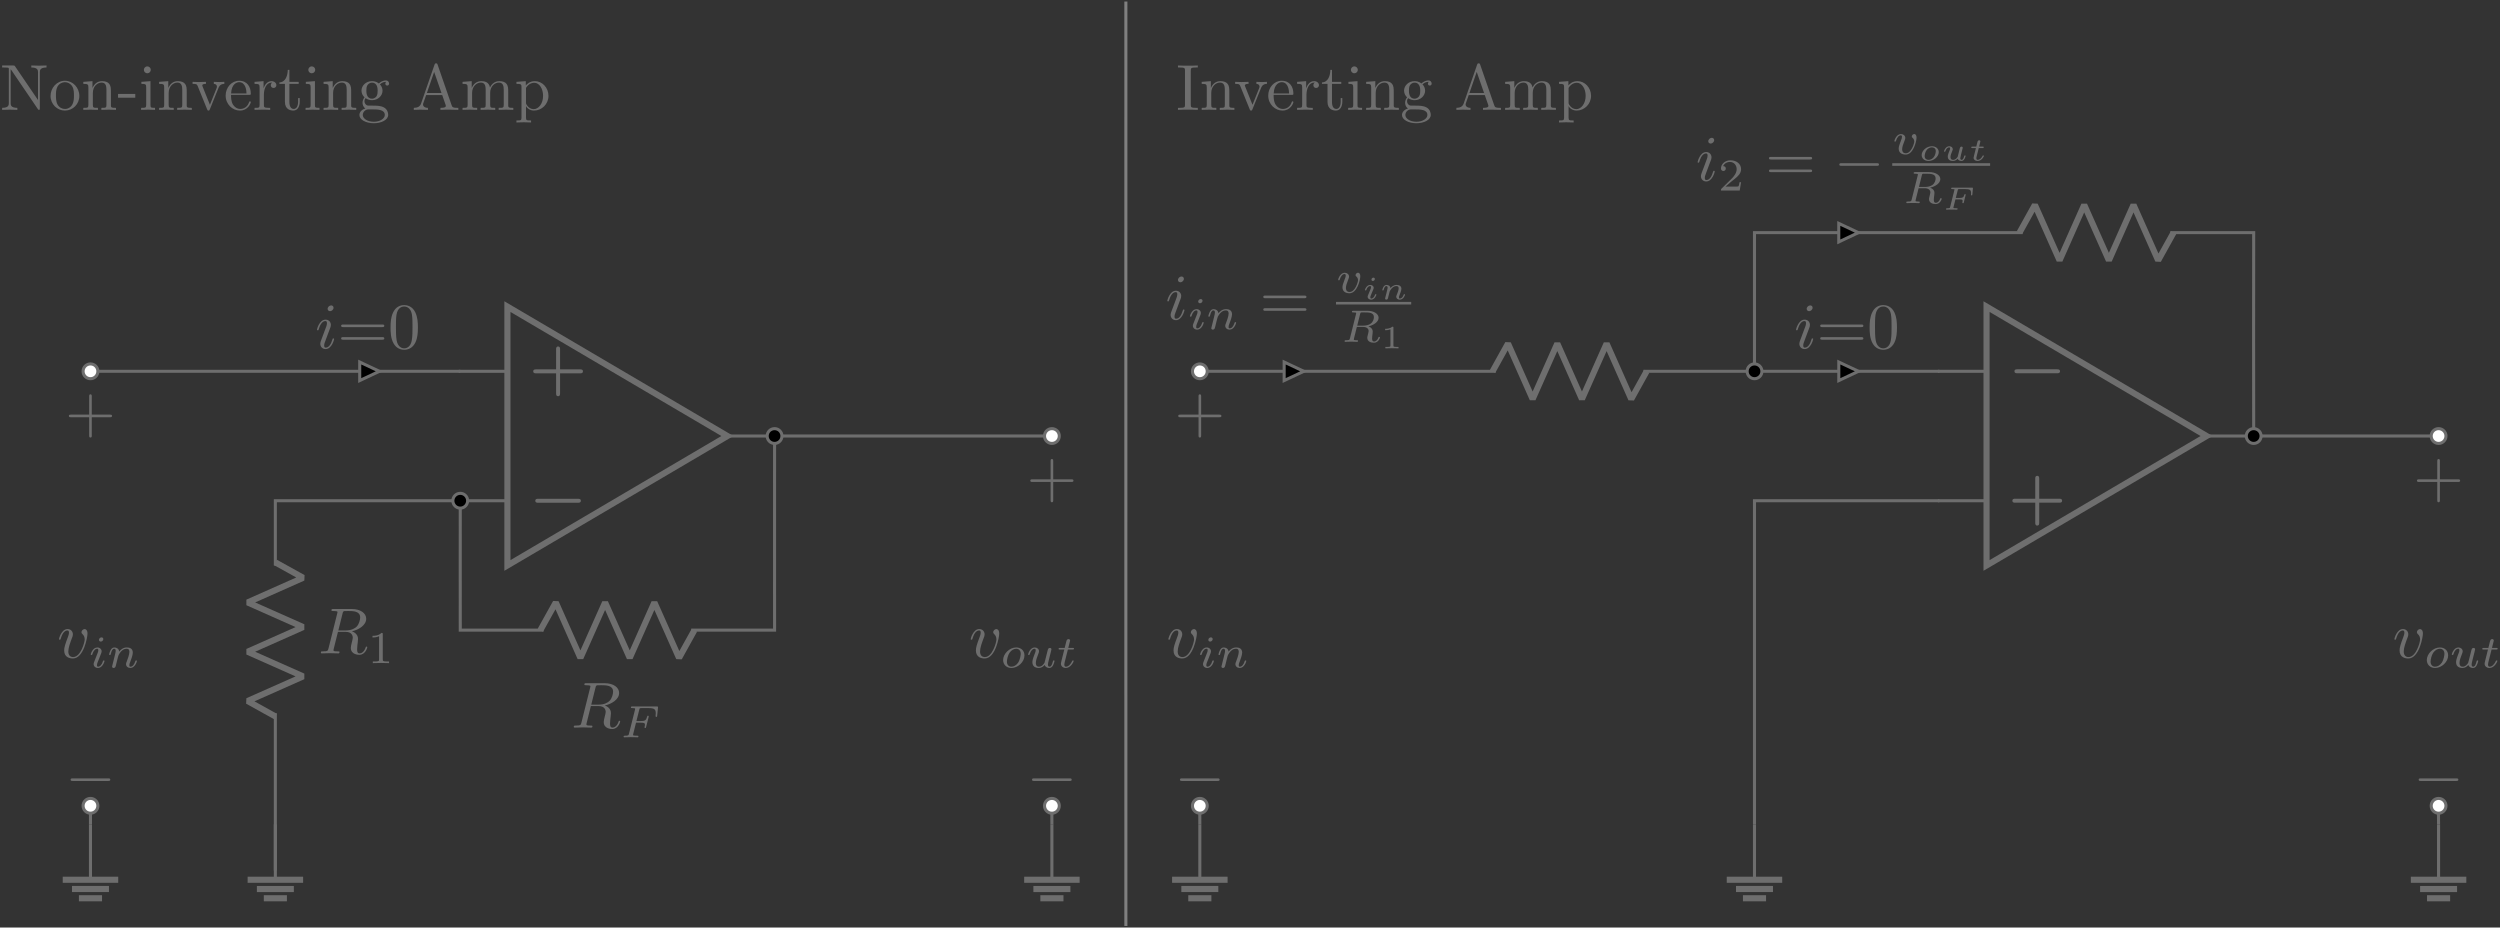 <?xml version='1.0' encoding='UTF-8'?>
<!-- This file was generated by dvisvgm 3.2.2 -->
<svg version='1.1' xmlns='http://www.w3.org/2000/svg' xmlns:xlink='http://www.w3.org/1999/xlink' width='325.794pt' height='120.871pt' viewBox='-54.234 -72 325.794 120.871'>
<rect x="-54.234" y="-72" width="325.794" height="120.871" fill="#333333" stroke="none"/>
<defs>
<path id='g7-49' d='M2.336-4.435C2.336-4.624 2.322-4.631 2.127-4.631C1.681-4.191 1.046-4.184 .76-4.184V-3.933C.928-3.933 1.388-3.933 1.771-4.129V-.572C1.771-.342 1.771-.251 1.074-.251H.809V0C.934-.007 1.792-.028 2.05-.028C2.267-.028 3.145-.007 3.299 0V-.251H3.034C2.336-.251 2.336-.342 2.336-.572V-4.435Z'/>
<path id='g7-50' d='M3.522-1.269H3.285C3.264-1.116 3.194-.704 3.103-.635C3.048-.593 2.511-.593 2.413-.593H1.13C1.862-1.241 2.106-1.437 2.525-1.764C3.041-2.176 3.522-2.608 3.522-3.271C3.522-4.115 2.783-4.631 1.89-4.631C1.025-4.631 .439-4.024 .439-3.382C.439-3.027 .739-2.992 .809-2.992C.976-2.992 1.179-3.11 1.179-3.361C1.179-3.487 1.13-3.731 .767-3.731C.983-4.226 1.458-4.38 1.785-4.38C2.483-4.38 2.845-3.836 2.845-3.271C2.845-2.664 2.413-2.183 2.19-1.932L.509-.272C.439-.209 .439-.195 .439 0H3.313L3.522-1.269Z'/>
<path id='g1-43' d='M4.752-2.192H7.831C7.96-2.192 8.259-2.192 8.259-2.491C8.259-2.8 7.97-2.8 7.831-2.8H4.752V-5.888C4.752-6.007 4.752-6.306 4.453-6.306C4.144-6.306 4.144-6.017 4.144-5.888V-2.8H1.066C.927-2.8 .638-2.8 .638-2.491C.638-2.192 .936-2.192 1.066-2.192H4.144V.897C4.144 1.016 4.144 1.315 4.443 1.315C4.752 1.315 4.752 1.026 4.752 .897V-2.192Z'/>
<path id='g8-49' d='M1.983-3.168C1.983-3.318 1.968-3.318 1.803-3.318C1.45-2.999 .897-2.999 .797-2.999H.712V-2.78H.797C.912-2.78 1.235-2.795 1.524-2.919V-.428C1.524-.274 1.524-.219 .996-.219H.747V0C1.021-.02 1.465-.02 1.753-.02S2.486-.02 2.76 0V-.219H2.511C1.983-.219 1.983-.274 1.983-.428V-3.168Z'/>
<path id='g0-0' d='M7.492-2.192C7.641-2.192 7.94-2.192 7.94-2.491C7.94-2.8 7.651-2.8 7.492-2.8H1.405C1.255-2.8 .956-2.8 .956-2.501C.956-2.192 1.245-2.192 1.405-2.192H7.492Z'/>
<path id='g5-70' d='M2.027-1.579H2.645C3.088-1.579 3.128-1.509 3.128-1.345C3.128-1.265 3.103-1.141 3.093-1.116C3.093-1.101 3.088-1.091 3.088-1.081C3.088-1.051 3.108-.996 3.193-.996C3.263-.996 3.288-1.016 3.308-1.101L3.601-2.301C3.601-2.306 3.601-2.386 3.502-2.386C3.417-2.386 3.407-2.356 3.387-2.271C3.273-1.878 3.138-1.803 2.665-1.803H2.082L2.381-2.994C2.421-3.148 2.421-3.158 2.63-3.158H3.542C4.249-3.158 4.423-3.029 4.423-2.535C4.423-2.426 4.408-2.296 4.408-2.286C4.408-2.217 4.458-2.192 4.513-2.192C4.608-2.192 4.613-2.237 4.623-2.331L4.702-3.218L4.712-3.293C4.712-3.382 4.638-3.382 4.548-3.382H1.549C1.45-3.382 1.375-3.382 1.375-3.243C1.375-3.158 1.435-3.158 1.559-3.158C1.609-3.158 1.773-3.158 1.878-3.128C1.878-3.068 1.878-3.059 1.863-3.004L1.215-.413C1.176-.264 1.171-.224 .787-.224C.663-.224 .583-.224 .583-.085C.583-.045 .618 0 .672 0C.782 0 .907-.015 1.016-.015C1.141-.015 1.27-.02 1.4-.02C1.539-.02 1.674-.015 1.813-.015C1.948-.015 2.092 0 2.227 0C2.257 0 2.356 0 2.356-.139C2.356-.224 2.286-.224 2.157-.224C2.037-.224 1.998-.224 1.868-.234C1.748-.244 1.714-.249 1.714-.309C1.714-.339 1.714-.349 1.733-.418L2.027-1.579Z'/>
<path id='g5-105' d='M1.973-3.108C1.973-3.228 1.883-3.323 1.753-3.323C1.614-3.323 1.45-3.188 1.45-3.024C1.45-2.884 1.559-2.809 1.664-2.809C1.828-2.809 1.973-2.959 1.973-3.108ZM2.207-.717C2.207-.787 2.122-.787 2.102-.787C2.017-.787 2.012-.767 1.983-.672C1.898-.399 1.674-.115 1.425-.115C1.31-.115 1.275-.194 1.275-.304C1.275-.408 1.3-.463 1.34-.558C1.38-.658 1.42-.757 1.445-.827C1.465-.872 1.659-1.335 1.729-1.514C1.768-1.614 1.798-1.679 1.798-1.763C1.798-2.002 1.569-2.202 1.255-2.202C.732-2.202 .453-1.564 .453-1.43C.453-1.36 .533-1.36 .558-1.36C.643-1.36 .648-1.385 .672-1.46C.782-1.813 1.021-2.032 1.235-2.032C1.33-2.032 1.385-1.978 1.385-1.843C1.385-1.823 1.385-1.758 1.355-1.664C1.32-1.574 1.096-1.041 1.026-.872C.991-.787 .991-.777 .917-.608C.892-.538 .862-.468 .862-.384C.862-.125 1.106 .055 1.405 .055C1.928 .055 2.207-.593 2.207-.717Z'/>
<path id='g5-110' d='M.971-.488C.941-.364 .887-.144 .887-.12C.887-.01 .976 .055 1.071 .055C1.146 .055 1.255 .015 1.31-.11C1.315-.134 1.375-.369 1.405-.498C1.574-1.171 1.574-1.181 1.584-1.2C1.649-1.335 2.007-2.032 2.615-2.032C2.859-2.032 2.964-1.898 2.964-1.674C2.964-1.39 2.755-.877 2.64-.593C2.615-.533 2.59-.468 2.59-.384C2.59-.125 2.839 .055 3.133 .055C3.666 .055 3.94-.593 3.94-.717C3.94-.787 3.856-.787 3.836-.787C3.751-.787 3.746-.767 3.716-.672C3.621-.374 3.392-.115 3.153-.115C3.039-.115 3.004-.194 3.004-.304C3.004-.408 3.024-.458 3.068-.568C3.153-.767 3.382-1.335 3.382-1.609C3.382-1.978 3.118-2.202 2.645-2.202C2.192-2.202 1.878-1.928 1.704-1.709C1.679-2.117 1.28-2.202 1.096-2.202C.598-2.202 .453-1.44 .453-1.43C.453-1.36 .533-1.36 .558-1.36C.643-1.36 .653-1.39 .672-1.455C.747-1.743 .862-2.032 1.071-2.032C1.24-2.032 1.275-1.873 1.275-1.768C1.275-1.699 1.225-1.509 1.196-1.38C1.161-1.245 1.111-1.041 1.086-.932L.971-.488Z'/>
<path id='g5-111' d='M3.148-1.295C3.148-1.793 2.74-2.202 2.102-2.202C1.27-2.202 .528-1.524 .528-.852C.528-.344 .941 .055 1.574 .055C2.406 .055 3.148-.628 3.148-1.295ZM1.584-.115C1.34-.115 .986-.229 .986-.697C.986-.847 1.051-1.335 1.325-1.664C1.514-1.883 1.808-2.032 2.092-2.032C2.366-2.032 2.69-1.893 2.69-1.45C2.69-1.31 2.63-.847 2.386-.533C2.157-.234 1.828-.115 1.584-.115Z'/>
<path id='g5-116' d='M1.564-1.923H2.152C2.257-1.923 2.262-1.928 2.286-1.948S2.326-2.032 2.326-2.062C2.326-2.147 2.252-2.147 2.167-2.147H1.619L1.724-2.56C1.753-2.69 1.813-2.914 1.813-2.944C1.813-3.029 1.748-3.118 1.629-3.118C1.544-3.118 1.425-3.064 1.385-2.929C1.36-2.844 1.42-3.078 1.186-2.147H.593C.493-2.147 .418-2.147 .418-2.007C.418-1.923 .488-1.923 .578-1.923H1.131L.837-.752C.812-.643 .772-.488 .772-.428C.772-.144 1.036 .055 1.385 .055C1.988 .055 2.356-.618 2.356-.717C2.356-.787 2.271-.787 2.252-.787C2.172-.787 2.162-.767 2.137-.702C1.973-.344 1.664-.115 1.405-.115C1.245-.115 1.196-.229 1.196-.379C1.196-.458 1.2-.473 1.21-.518L1.564-1.923Z'/>
<path id='g5-117' d='M2.76-1.425L2.605-.802C2.585-.737 2.56-.633 2.555-.603C2.55-.588 2.281-.115 1.853-.115C1.664-.115 1.445-.184 1.445-.543C1.445-.802 1.574-1.141 1.719-1.484C1.768-1.614 1.798-1.679 1.798-1.763C1.798-2.007 1.564-2.202 1.255-2.202C.732-2.202 .453-1.564 .453-1.43C.453-1.36 .533-1.36 .558-1.36C.643-1.36 .648-1.385 .672-1.46C.772-1.793 1.006-2.032 1.235-2.032C1.33-2.032 1.385-1.978 1.385-1.843C1.385-1.743 1.365-1.689 1.3-1.544C1.031-.882 1.031-.747 1.031-.613C1.031-.055 1.504 .055 1.828 .055C2.107 .055 2.361-.085 2.55-.289C2.665 .03 3.039 .055 3.128 .055C3.303 .055 3.442-.03 3.562-.214C3.696-.408 3.766-.687 3.766-.717C3.766-.787 3.681-.787 3.661-.787C3.572-.787 3.567-.757 3.542-.677C3.447-.294 3.318-.115 3.148-.115C3.009-.115 2.949-.224 2.949-.379C2.949-.483 3.103-1.081 3.298-1.853C3.323-1.938 3.323-1.948 3.323-1.973C3.323-2.082 3.233-2.147 3.138-2.147C2.939-2.147 2.899-1.973 2.864-1.838L2.76-1.425Z'/>
<path id='g4-70' d='M2.385-2.246H3.131C3.661-2.246 3.752-2.162 3.752-1.932C3.752-1.827 3.752-1.813 3.703-1.618C3.689-1.576 3.682-1.555 3.682-1.534C3.682-1.465 3.731-1.43 3.801-1.43C3.891-1.43 3.898-1.465 3.933-1.59L4.31-3.068C4.317-3.089 4.338-3.194 4.338-3.208C4.338-3.278 4.289-3.313 4.219-3.313C4.122-3.313 4.115-3.271 4.08-3.145C3.94-2.601 3.738-2.497 3.145-2.497H2.448L2.887-4.247C2.943-4.463 2.95-4.484 3.243-4.484H4.31C5.237-4.484 5.412-4.261 5.412-3.682C5.412-3.452 5.384-3.306 5.384-3.25S5.405-3.131 5.502-3.131C5.607-3.131 5.614-3.194 5.628-3.313L5.753-4.526C5.774-4.735 5.726-4.735 5.551-4.735H1.827C1.695-4.735 1.604-4.735 1.604-4.582C1.604-4.484 1.688-4.484 1.827-4.484C1.834-4.484 1.967-4.484 2.092-4.47C2.239-4.456 2.253-4.442 2.253-4.373C2.253-4.324 2.232-4.254 2.225-4.219L1.311-.572C1.241-.3 1.234-.251 .69-.251C.572-.251 .481-.251 .481-.105C.481-.035 .53 0 .593 0C.795 0 1.311-.028 1.513-.028L2.05-.021C2.232-.021 2.427 0 2.601 0C2.65 0 2.755 0 2.755-.153C2.755-.251 2.671-.251 2.511-.251C2.497-.251 2.322-.251 2.148-.265C2.001-.279 1.932-.286 1.932-.384C1.932-.411 1.932-.432 1.953-.509L2.385-2.246Z'/>
<path id='g4-82' d='M2.88-4.275C2.929-4.47 2.943-4.491 3.096-4.512H3.543C4.191-4.512 4.993-4.512 4.993-3.794C4.993-3.508 4.861-3.068 4.533-2.817C4.247-2.594 3.815-2.483 3.333-2.483H2.434L2.88-4.275ZM4.142-2.371C4.972-2.566 5.712-3.068 5.712-3.689C5.712-4.289 5-4.763 3.989-4.763H1.848C1.716-4.763 1.625-4.763 1.625-4.61C1.625-4.512 1.709-4.512 1.848-4.512C1.855-4.512 1.988-4.512 2.113-4.498C2.26-4.484 2.273-4.47 2.273-4.4C2.273-4.387 2.273-4.352 2.246-4.247L1.318-.544C1.262-.307 1.248-.251 .704-.251C.586-.251 .495-.251 .495-.105C.495-.035 .544 0 .607 0C.739 0 .9-.021 1.039-.021C1.172-.021 1.374-.028 1.499-.028C1.639-.028 1.799-.021 1.946-.021S2.267 0 2.413 0C2.448 0 2.559 0 2.559-.146C2.559-.251 2.49-.251 2.329-.251C2.218-.251 2.19-.251 2.064-.265C1.911-.286 1.911-.3 1.911-.37C1.911-.377 1.911-.418 1.939-.523L2.378-2.287H3.327C3.926-2.287 4.184-1.988 4.184-1.66C4.184-1.569 4.122-1.332 4.087-1.172C4.003-.851 3.975-.746 3.975-.628C3.975-.077 4.484 .139 5 .139C5.642 .139 5.921-.544 5.921-.669C5.921-.69 5.907-.767 5.802-.767C5.712-.767 5.698-.718 5.677-.649C5.579-.342 5.321-.056 5.028-.056C4.847-.056 4.714-.133 4.714-.509C4.714-.683 4.756-1.046 4.784-1.234S4.812-1.492 4.812-1.562C4.812-1.646 4.812-1.869 4.617-2.078C4.484-2.225 4.296-2.315 4.142-2.371Z'/>
<path id='g4-105' d='M2.26-4.359C2.26-4.47 2.176-4.624 1.981-4.624C1.792-4.624 1.59-4.442 1.59-4.24C1.59-4.122 1.681-3.975 1.869-3.975C2.071-3.975 2.26-4.17 2.26-4.359ZM.837-.816C.809-.725 .774-.642 .774-.523C.774-.195 1.053 .07 1.437 .07C2.134 .07 2.441-.893 2.441-.997C2.441-1.088 2.35-1.088 2.329-1.088C2.232-1.088 2.225-1.046 2.197-.969C2.036-.411 1.73-.126 1.458-.126C1.318-.126 1.283-.216 1.283-.37C1.283-.53 1.332-.663 1.395-.816C1.465-1.004 1.541-1.193 1.618-1.374C1.681-1.541 1.932-2.176 1.96-2.26C1.981-2.329 2.001-2.413 2.001-2.483C2.001-2.81 1.723-3.075 1.339-3.075C.649-3.075 .328-2.127 .328-2.008C.328-1.918 .425-1.918 .446-1.918C.544-1.918 .551-1.953 .572-2.029C.753-2.629 1.06-2.88 1.318-2.88C1.43-2.88 1.492-2.824 1.492-2.636C1.492-2.476 1.451-2.371 1.276-1.939L.837-.816Z'/>
<path id='g4-110' d='M.851-.439C.823-.349 .781-.174 .781-.153C.781 0 .907 .07 1.018 .07C1.144 .07 1.255-.021 1.29-.084S1.381-.37 1.416-.516C1.451-.649 1.527-.969 1.569-1.144C1.611-1.297 1.653-1.451 1.688-1.611C1.764-1.897 1.778-1.953 1.981-2.239C2.176-2.518 2.504-2.88 3.027-2.88C3.431-2.88 3.438-2.525 3.438-2.392C3.438-1.974 3.138-1.2 3.027-.907C2.95-.711 2.922-.649 2.922-.53C2.922-.16 3.229 .07 3.585 .07C4.282 .07 4.589-.893 4.589-.997C4.589-1.088 4.498-1.088 4.477-1.088C4.38-1.088 4.373-1.046 4.345-.969C4.184-.411 3.884-.126 3.605-.126C3.459-.126 3.431-.223 3.431-.37C3.431-.53 3.466-.621 3.592-.934C3.675-1.151 3.961-1.89 3.961-2.28C3.961-2.957 3.424-3.075 3.055-3.075C2.476-3.075 2.085-2.72 1.876-2.441C1.827-2.922 1.416-3.075 1.13-3.075C.83-3.075 .669-2.859 .579-2.699C.425-2.441 .328-2.043 .328-2.008C.328-1.918 .425-1.918 .446-1.918C.544-1.918 .551-1.939 .6-2.127C.704-2.538 .837-2.88 1.109-2.88C1.29-2.88 1.339-2.727 1.339-2.538C1.339-2.406 1.276-2.148 1.227-1.96S1.109-1.485 1.074-1.332L.851-.439Z'/>
<path id='g4-111' d='M3.703-1.855C3.703-2.629 3.124-3.075 2.441-3.075C1.409-3.075 .432-2.106 .432-1.151C.432-.453 .941 .07 1.702 .07C2.699 .07 3.703-.851 3.703-1.855ZM1.709-.126C1.36-.126 1.011-.349 1.011-.9C1.011-1.186 1.144-1.869 1.416-2.267C1.716-2.699 2.12-2.88 2.434-2.88C2.81-2.88 3.131-2.622 3.131-2.106C3.131-1.939 3.048-1.248 2.741-.76C2.476-.349 2.057-.126 1.709-.126Z'/>
<path id='g4-116' d='M1.716-2.755H2.427C2.559-2.755 2.65-2.755 2.65-2.908C2.65-3.006 2.559-3.006 2.441-3.006H1.778L2.036-4.038C2.043-4.073 2.057-4.108 2.057-4.135C2.057-4.261 1.96-4.359 1.82-4.359C1.646-4.359 1.541-4.24 1.492-4.059C1.444-3.884 1.534-4.219 1.227-3.006H.516C.384-3.006 .293-3.006 .293-2.852C.293-2.755 .377-2.755 .502-2.755H1.165L.753-1.109C.711-.934 .649-.683 .649-.593C.649-.181 .997 .07 1.395 .07C2.169 .07 2.608-.907 2.608-.997S2.518-1.088 2.497-1.088C2.413-1.088 2.406-1.074 2.35-.955C2.155-.516 1.799-.126 1.416-.126C1.269-.126 1.172-.216 1.172-.467C1.172-.537 1.2-.683 1.213-.753L1.716-2.755Z'/>
<path id='g4-117' d='M2.95-1.13C2.915-.99 2.852-.725 2.838-.718C2.706-.502 2.427-.126 1.995-.126C1.513-.126 1.513-.579 1.513-.704C1.513-1.116 1.709-1.611 1.904-2.12C1.96-2.26 2.001-2.364 2.001-2.476C2.001-2.838 1.695-3.075 1.339-3.075C.642-3.075 .328-2.12 .328-2.008C.328-1.918 .425-1.918 .446-1.918C.544-1.918 .551-1.953 .572-2.029C.739-2.601 1.046-2.88 1.318-2.88C1.437-2.88 1.492-2.803 1.492-2.636C1.492-2.476 1.437-2.329 1.367-2.169C.99-1.206 .99-1.004 .99-.816C.99-.697 .99-.377 1.248-.153C1.451 .014 1.723 .07 1.967 .07C2.406 .07 2.643-.167 2.873-.391C3.027 .056 3.494 .07 3.578 .07C3.815 .07 3.996-.07 4.129-.3C4.282-.572 4.38-.976 4.38-.997C4.38-1.088 4.282-1.088 4.261-1.088C4.163-1.088 4.156-1.06 4.108-.872C4.024-.544 3.891-.126 3.599-.126C3.417-.126 3.368-.286 3.368-.467C3.368-.586 3.424-.837 3.473-1.018C3.522-1.206 3.592-1.492 3.626-1.646L3.787-2.267C3.829-2.441 3.905-2.748 3.905-2.783C3.905-2.922 3.794-3.006 3.675-3.006C3.417-3.006 3.368-2.803 3.313-2.58L2.95-1.13Z'/>
<path id='g4-118' d='M3.724-2.532C3.724-3.075 3.396-3.082 3.375-3.082C3.194-3.082 2.999-2.894 2.999-2.713C2.999-2.594 3.068-2.538 3.117-2.497C3.236-2.399 3.375-2.218 3.375-1.939C3.375-1.625 2.915-.126 2.085-.126C1.52-.126 1.52-.628 1.52-.746C1.52-1.067 1.646-1.458 1.904-2.106C1.96-2.253 2.001-2.357 2.001-2.476C2.001-2.838 1.695-3.075 1.339-3.075C.642-3.075 .328-2.12 .328-2.008C.328-1.918 .425-1.918 .446-1.918C.544-1.918 .551-1.953 .572-2.029C.739-2.601 1.039-2.88 1.318-2.88C1.437-2.88 1.492-2.803 1.492-2.636C1.492-2.476 1.437-2.329 1.367-2.169C1.067-1.395 .99-1.095 .99-.844C.99-.153 1.534 .07 2.064 .07C3.236 .07 3.724-1.96 3.724-2.532Z'/>
<path id='g3-82' d='M3.736-6.117C3.796-6.356 3.826-6.456 4.015-6.486C4.105-6.496 4.423-6.496 4.623-6.496C5.33-6.496 6.436-6.496 6.436-5.509C6.436-5.171 6.276-4.483 5.888-4.095C5.629-3.836 5.101-3.517 4.204-3.517H3.088L3.736-6.117ZM5.171-3.387C6.177-3.606 7.362-4.304 7.362-5.31C7.362-6.167 6.466-6.804 5.161-6.804H2.321C2.122-6.804 2.032-6.804 2.032-6.605C2.032-6.496 2.122-6.496 2.311-6.496C2.331-6.496 2.521-6.496 2.69-6.476C2.869-6.456 2.959-6.446 2.959-6.316C2.959-6.276 2.949-6.247 2.919-6.127L1.584-.777C1.484-.389 1.465-.309 .677-.309C.498-.309 .408-.309 .408-.11C.408 0 .528 0 .548 0C.827 0 1.524-.03 1.803-.03S2.79 0 3.068 0C3.148 0 3.268 0 3.268-.199C3.268-.309 3.178-.309 2.989-.309C2.62-.309 2.341-.309 2.341-.488C2.341-.548 2.361-.598 2.371-.658L3.029-3.298H4.214C5.121-3.298 5.3-2.74 5.3-2.391C5.3-2.242 5.22-1.933 5.161-1.704C5.091-1.425 5.001-1.056 5.001-.857C5.001 .219 6.197 .219 6.326 .219C7.173 .219 7.522-.787 7.522-.927C7.522-1.046 7.412-1.046 7.402-1.046C7.313-1.046 7.293-.976 7.273-.907C7.024-.169 6.595 0 6.366 0C6.037 0 5.968-.219 5.968-.608C5.968-.917 6.027-1.425 6.067-1.743C6.087-1.883 6.107-2.072 6.107-2.212C6.107-2.979 5.44-3.288 5.171-3.387Z'/>
<path id='g3-105' d='M2.829-6.227C2.829-6.426 2.69-6.585 2.461-6.585C2.192-6.585 1.923-6.326 1.923-6.057C1.923-5.868 2.062-5.699 2.301-5.699C2.531-5.699 2.829-5.928 2.829-6.227ZM2.072-2.481C2.192-2.77 2.192-2.79 2.291-3.059C2.371-3.258 2.421-3.397 2.421-3.587C2.421-4.035 2.102-4.403 1.604-4.403C.667-4.403 .289-2.959 .289-2.869C.289-2.77 .389-2.77 .408-2.77C.508-2.77 .518-2.79 .568-2.949C.837-3.885 1.235-4.184 1.574-4.184C1.654-4.184 1.823-4.184 1.823-3.866C1.823-3.656 1.753-3.447 1.714-3.347C1.634-3.088 1.186-1.933 1.026-1.504C.927-1.245 .797-.917 .797-.707C.797-.239 1.136 .11 1.614 .11C2.55 .11 2.919-1.335 2.919-1.425C2.919-1.524 2.829-1.524 2.8-1.524C2.7-1.524 2.7-1.494 2.65-1.345C2.471-.717 2.142-.11 1.634-.11C1.465-.11 1.395-.209 1.395-.438C1.395-.687 1.455-.827 1.684-1.435L2.072-2.481Z'/>
<path id='g3-118' d='M4.663-3.706C4.663-4.244 4.403-4.403 4.224-4.403C3.975-4.403 3.736-4.144 3.736-3.925C3.736-3.796 3.786-3.736 3.895-3.626C4.105-3.427 4.234-3.168 4.234-2.809C4.234-2.391 3.626-.11 2.461-.11C1.953-.11 1.724-.458 1.724-.976C1.724-1.534 1.993-2.262 2.301-3.088C2.371-3.258 2.421-3.397 2.421-3.587C2.421-4.035 2.102-4.403 1.604-4.403C.667-4.403 .289-2.959 .289-2.869C.289-2.77 .389-2.77 .408-2.77C.508-2.77 .518-2.79 .568-2.949C.857-3.955 1.285-4.184 1.574-4.184C1.654-4.184 1.823-4.184 1.823-3.866C1.823-3.616 1.724-3.347 1.654-3.168C1.215-2.012 1.086-1.554 1.086-1.126C1.086-.05 1.963 .11 2.421 .11C4.095 .11 4.663-3.188 4.663-3.706Z'/>
<path id='g2-0' d='M6.565-2.291C6.735-2.291 6.914-2.291 6.914-2.491S6.735-2.69 6.565-2.69H1.176C1.006-2.69 .827-2.69 .827-2.491S1.006-2.291 1.176-2.291H6.565Z'/>
<path id='g6-43' d='M4.075-2.291H6.854C6.994-2.291 7.183-2.291 7.183-2.491S6.994-2.69 6.854-2.69H4.075V-5.479C4.075-5.619 4.075-5.808 3.875-5.808S3.676-5.619 3.676-5.479V-2.69H.887C.747-2.69 .558-2.69 .558-2.491S.747-2.291 .887-2.291H3.676V.498C3.676 .638 3.676 .827 3.875 .827S4.075 .638 4.075 .498V-2.291Z'/>
<path id='g6-45' d='M2.75-1.863V-2.441H.11V-1.863H2.75Z'/>
<path id='g6-48' d='M4.583-3.188C4.583-3.985 4.533-4.782 4.184-5.519C3.726-6.476 2.909-6.635 2.491-6.635C1.893-6.635 1.166-6.376 .757-5.45C.438-4.762 .389-3.985 .389-3.188C.389-2.441 .428-1.544 .837-.787C1.265 .02 1.993 .219 2.481 .219C3.019 .219 3.776 .01 4.214-.936C4.533-1.624 4.583-2.401 4.583-3.188ZM2.481 0C2.092 0 1.504-.249 1.325-1.205C1.215-1.803 1.215-2.72 1.215-3.308C1.215-3.945 1.215-4.603 1.295-5.141C1.484-6.326 2.232-6.416 2.481-6.416C2.809-6.416 3.467-6.237 3.656-5.25C3.756-4.692 3.756-3.935 3.756-3.308C3.756-2.56 3.756-1.883 3.646-1.245C3.497-.299 2.929 0 2.481 0Z'/>
<path id='g6-61' d='M6.844-3.258C6.994-3.258 7.183-3.258 7.183-3.457S6.994-3.656 6.854-3.656H.887C.747-3.656 .558-3.656 .558-3.457S.747-3.258 .897-3.258H6.844ZM6.854-1.325C6.994-1.325 7.183-1.325 7.183-1.524S6.994-1.724 6.844-1.724H.897C.747-1.724 .558-1.724 .558-1.524S.747-1.325 .887-1.325H6.854Z'/>
<path id='g6-65' d='M3.965-6.934C3.915-7.064 3.895-7.133 3.736-7.133S3.547-7.073 3.497-6.934L1.435-.976C1.255-.468 .857-.319 .319-.309V0C.548-.01 .976-.03 1.335-.03C1.644-.03 2.162-.01 2.481 0V-.309C1.983-.309 1.733-.558 1.733-.817C1.733-.847 1.743-.946 1.753-.966L2.212-2.271H4.672L5.2-.747C5.21-.707 5.23-.648 5.23-.608C5.23-.309 4.672-.309 4.403-.309V0C4.762-.03 5.46-.03 5.838-.03C6.267-.03 6.725-.02 7.143 0V-.309H6.964C6.366-.309 6.227-.379 6.117-.707L3.965-6.934ZM3.437-5.818L4.563-2.58H2.321L3.437-5.818Z'/>
<path id='g6-73' d='M2.242-6.027C2.242-6.386 2.271-6.496 3.059-6.496H3.318V-6.804C2.969-6.775 2.182-6.775 1.803-6.775C1.415-6.775 .628-6.775 .279-6.804V-6.496H.538C1.325-6.496 1.355-6.386 1.355-6.027V-.777C1.355-.418 1.325-.309 .538-.309H.279V0C.628-.03 1.415-.03 1.793-.03C2.182-.03 2.969-.03 3.318 0V-.309H3.059C2.271-.309 2.242-.418 2.242-.777V-6.027Z'/>
<path id='g6-78' d='M2.311-6.675C2.222-6.795 2.212-6.804 2.022-6.804H.329V-6.496H.618C.767-6.496 .966-6.486 1.116-6.476C1.345-6.446 1.355-6.436 1.355-6.247V-1.046C1.355-.777 1.355-.309 .329-.309V0C.677-.01 1.166-.03 1.494-.03S2.311-.01 2.66 0V-.309C1.634-.309 1.634-.777 1.634-1.046V-6.227C1.684-6.177 1.694-6.167 1.733-6.107L5.798-.13C5.888-.01 5.898 0 5.968 0C6.107 0 6.107-.07 6.107-.259V-5.758C6.107-6.027 6.107-6.496 7.133-6.496V-6.804C6.785-6.795 6.296-6.775 5.968-6.775S5.151-6.795 4.802-6.804V-6.496C5.828-6.496 5.828-6.027 5.828-5.758V-1.504L2.311-6.675Z'/>
<path id='g6-101' d='M1.116-2.511C1.176-3.995 2.012-4.244 2.351-4.244C3.377-4.244 3.477-2.899 3.477-2.511H1.116ZM1.106-2.301H3.885C4.105-2.301 4.134-2.301 4.134-2.511C4.134-3.497 3.597-4.463 2.351-4.463C1.196-4.463 .279-3.437 .279-2.192C.279-.857 1.325 .11 2.471 .11C3.686 .11 4.134-.996 4.134-1.186C4.134-1.285 4.055-1.305 4.005-1.305C3.915-1.305 3.895-1.245 3.875-1.166C3.527-.139 2.63-.139 2.531-.139C2.032-.139 1.634-.438 1.405-.807C1.106-1.285 1.106-1.943 1.106-2.301Z'/>
<path id='g6-103' d='M2.212-1.714C1.345-1.714 1.345-2.71 1.345-2.939C1.345-3.208 1.355-3.527 1.504-3.776C1.584-3.895 1.813-4.174 2.212-4.174C3.078-4.174 3.078-3.178 3.078-2.949C3.078-2.68 3.068-2.361 2.919-2.112C2.839-1.993 2.61-1.714 2.212-1.714ZM1.056-1.325C1.056-1.365 1.056-1.594 1.225-1.793C1.614-1.514 2.022-1.484 2.212-1.484C3.138-1.484 3.826-2.172 3.826-2.939C3.826-3.308 3.666-3.676 3.417-3.905C3.776-4.244 4.134-4.294 4.314-4.294C4.334-4.294 4.384-4.294 4.413-4.284C4.304-4.244 4.254-4.134 4.254-4.015C4.254-3.846 4.384-3.726 4.543-3.726C4.643-3.726 4.832-3.796 4.832-4.025C4.832-4.194 4.712-4.513 4.324-4.513C4.125-4.513 3.686-4.453 3.268-4.045C2.849-4.374 2.431-4.403 2.212-4.403C1.285-4.403 .598-3.716 .598-2.949C.598-2.511 .817-2.132 1.066-1.923C.936-1.773 .757-1.445 .757-1.096C.757-.787 .887-.408 1.196-.209C.598-.04 .279 .389 .279 .787C.279 1.504 1.265 2.052 2.481 2.052C3.656 2.052 4.692 1.544 4.692 .767C4.692 .418 4.553-.09 4.045-.369C3.517-.648 2.939-.648 2.331-.648C2.082-.648 1.654-.648 1.584-.658C1.265-.697 1.056-1.006 1.056-1.325ZM2.491 1.823C1.484 1.823 .797 1.315 .797 .787C.797 .329 1.176-.04 1.614-.07H2.202C3.059-.07 4.174-.07 4.174 .787C4.174 1.325 3.467 1.823 2.491 1.823Z'/>
<path id='g6-105' d='M1.763-4.403L.369-4.294V-3.985C1.016-3.985 1.106-3.925 1.106-3.437V-.757C1.106-.309 .996-.309 .329-.309V0C.648-.01 1.186-.03 1.425-.03C1.773-.03 2.122-.01 2.461 0V-.309C1.803-.309 1.763-.359 1.763-.747V-4.403ZM1.803-6.137C1.803-6.456 1.554-6.665 1.275-6.665C.966-6.665 .747-6.396 .747-6.137C.747-5.868 .966-5.609 1.275-5.609C1.554-5.609 1.803-5.818 1.803-6.137Z'/>
<path id='g6-109' d='M1.096-3.427V-.757C1.096-.309 .986-.309 .319-.309V0C.667-.01 1.176-.03 1.445-.03C1.704-.03 2.222-.01 2.56 0V-.309C1.893-.309 1.783-.309 1.783-.757V-2.59C1.783-3.626 2.491-4.184 3.128-4.184C3.756-4.184 3.866-3.646 3.866-3.078V-.757C3.866-.309 3.756-.309 3.088-.309V0C3.437-.01 3.945-.03 4.214-.03C4.473-.03 4.991-.01 5.33 0V-.309C4.663-.309 4.553-.309 4.553-.757V-2.59C4.553-3.626 5.26-4.184 5.898-4.184C6.526-4.184 6.635-3.646 6.635-3.078V-.757C6.635-.309 6.526-.309 5.858-.309V0C6.207-.01 6.715-.03 6.984-.03C7.243-.03 7.761-.01 8.1 0V-.309C7.582-.309 7.333-.309 7.323-.608V-2.511C7.323-3.367 7.323-3.676 7.014-4.035C6.874-4.204 6.545-4.403 5.968-4.403C5.131-4.403 4.692-3.806 4.523-3.427C4.384-4.294 3.646-4.403 3.198-4.403C2.471-4.403 2.002-3.975 1.724-3.357V-4.403L.319-4.294V-3.985C1.016-3.985 1.096-3.915 1.096-3.427Z'/>
<path id='g6-110' d='M1.096-3.427V-.757C1.096-.309 .986-.309 .319-.309V0C.667-.01 1.176-.03 1.445-.03C1.704-.03 2.222-.01 2.56 0V-.309C1.893-.309 1.783-.309 1.783-.757V-2.59C1.783-3.626 2.491-4.184 3.128-4.184C3.756-4.184 3.866-3.646 3.866-3.078V-.757C3.866-.309 3.756-.309 3.088-.309V0C3.437-.01 3.945-.03 4.214-.03C4.473-.03 4.991-.01 5.33 0V-.309C4.812-.309 4.563-.309 4.553-.608V-2.511C4.553-3.367 4.553-3.676 4.244-4.035C4.105-4.204 3.776-4.403 3.198-4.403C2.471-4.403 2.002-3.975 1.724-3.357V-4.403L.319-4.294V-3.985C1.016-3.985 1.096-3.915 1.096-3.427Z'/>
<path id='g6-111' d='M4.692-2.132C4.692-3.407 3.696-4.463 2.491-4.463C1.245-4.463 .279-3.377 .279-2.132C.279-.847 1.315 .11 2.481 .11C3.686 .11 4.692-.867 4.692-2.132ZM2.491-.139C2.062-.139 1.624-.349 1.355-.807C1.106-1.245 1.106-1.853 1.106-2.212C1.106-2.6 1.106-3.138 1.345-3.577C1.614-4.035 2.082-4.244 2.481-4.244C2.919-4.244 3.347-4.025 3.606-3.597S3.866-2.59 3.866-2.212C3.866-1.853 3.866-1.315 3.646-.877C3.427-.428 2.989-.139 2.491-.139Z'/>
<path id='g6-112' d='M1.714-3.746V-4.403L.279-4.294V-3.985C.986-3.985 1.056-3.925 1.056-3.487V1.176C1.056 1.624 .946 1.624 .279 1.624V1.933C.618 1.923 1.136 1.903 1.395 1.903C1.664 1.903 2.172 1.923 2.521 1.933V1.624C1.853 1.624 1.743 1.624 1.743 1.176V-.498V-.588C1.793-.428 2.212 .11 2.969 .11C4.154 .11 5.191-.867 5.191-2.152C5.191-3.417 4.224-4.403 3.108-4.403C2.331-4.403 1.913-3.965 1.714-3.746ZM1.743-1.136V-3.357C2.032-3.866 2.521-4.154 3.029-4.154C3.756-4.154 4.364-3.278 4.364-2.152C4.364-.946 3.666-.11 2.929-.11C2.531-.11 2.152-.309 1.883-.717C1.743-.927 1.743-.936 1.743-1.136Z'/>
<path id='g6-114' d='M1.664-3.308V-4.403L.279-4.294V-3.985C.976-3.985 1.056-3.915 1.056-3.427V-.757C1.056-.309 .946-.309 .279-.309V0C.667-.01 1.136-.03 1.415-.03C1.813-.03 2.281-.03 2.68 0V-.309H2.471C1.733-.309 1.714-.418 1.714-.777V-2.311C1.714-3.298 2.132-4.184 2.889-4.184C2.959-4.184 2.979-4.184 2.999-4.174C2.969-4.164 2.77-4.045 2.77-3.786C2.77-3.507 2.979-3.357 3.198-3.357C3.377-3.357 3.626-3.477 3.626-3.796S3.318-4.403 2.889-4.403C2.162-4.403 1.803-3.736 1.664-3.308Z'/>
<path id='g6-116' d='M1.724-3.985H3.148V-4.294H1.724V-6.127H1.474C1.465-5.31 1.166-4.244 .189-4.204V-3.985H1.036V-1.235C1.036-.01 1.963 .11 2.321 .11C3.029 .11 3.308-.598 3.308-1.235V-1.803H3.059V-1.255C3.059-.518 2.76-.139 2.391-.139C1.724-.139 1.724-1.046 1.724-1.215V-3.985Z'/>
<path id='g6-118' d='M4.144-3.318C4.234-3.547 4.403-3.975 5.061-3.985V-4.294C4.832-4.274 4.543-4.264 4.314-4.264C4.075-4.264 3.616-4.284 3.447-4.294V-3.985C3.816-3.975 3.925-3.746 3.925-3.557C3.925-3.467 3.905-3.427 3.866-3.318L2.849-.777L1.733-3.557C1.674-3.686 1.674-3.706 1.674-3.726C1.674-3.985 2.062-3.985 2.242-3.985V-4.294C1.943-4.284 1.385-4.264 1.156-4.264C.887-4.264 .488-4.274 .189-4.294V-3.985C.817-3.985 .857-3.925 .986-3.616L2.421-.08C2.481 .06 2.501 .11 2.63 .11S2.8 .02 2.839-.08L4.144-3.318Z'/>
</defs>
<g id='page1'>
<g fill='#6e6e6e' transform='matrix(.85 0 0 .85 -18.157 -37.614)'>
<use x='-42.444' y='-23.611' xlink:href='#g6-78'/>
<use x='-34.972' y='-23.611' xlink:href='#g6-111'/>
<use x='-29.99' y='-23.611' xlink:href='#g6-110'/>
<use x='-24.456' y='-23.611' xlink:href='#g6-45'/>
<use x='-21.135' y='-23.611' xlink:href='#g6-105'/>
<use x='-18.367' y='-23.611' xlink:href='#g6-110'/>
<use x='-13.109' y='-23.611' xlink:href='#g6-118'/>
<use x='-8.128' y='-23.611' xlink:href='#g6-101'/>
<use x='-3.7' y='-23.611' xlink:href='#g6-114'/>
<use x='.202' y='-23.611' xlink:href='#g6-116'/>
<use x='4.076' y='-23.611' xlink:href='#g6-105'/>
<use x='6.844' y='-23.611' xlink:href='#g6-110'/>
<use x='12.379' y='-23.611' xlink:href='#g6-103'/>
<use x='20.681' y='-23.611' xlink:href='#g6-65'/>
<use x='28.153' y='-23.611' xlink:href='#g6-109'/>
<use x='36.455' y='-23.611' xlink:href='#g6-112'/>
</g>
<g fill='#6e6e6e' transform='matrix(.85 0 0 .85 135.117 -37.614)'>
<use x='-42.444' y='-23.611' xlink:href='#g6-73'/>
<use x='-38.846' y='-23.611' xlink:href='#g6-110'/>
<use x='-33.588' y='-23.611' xlink:href='#g6-118'/>
<use x='-28.607' y='-23.611' xlink:href='#g6-101'/>
<use x='-24.179' y='-23.611' xlink:href='#g6-114'/>
<use x='-20.277' y='-23.611' xlink:href='#g6-116'/>
<use x='-16.402' y='-23.611' xlink:href='#g6-105'/>
<use x='-13.635' y='-23.611' xlink:href='#g6-110'/>
<use x='-8.1' y='-23.611' xlink:href='#g6-103'/>
<use x='.202' y='-23.611' xlink:href='#g6-65'/>
<use x='7.674' y='-23.611' xlink:href='#g6-109'/>
<use x='15.976' y='-23.611' xlink:href='#g6-112'/>
</g>
<g fill='#6e6e6e' transform='matrix(.85 0 0 .85 -10.717 33.789)'>
<use x='-42.444' y='-23.611' xlink:href='#g3-118'/>
<use x='-37.615' y='-22.117' xlink:href='#g4-105'/>
<use x='-34.796' y='-22.117' xlink:href='#g4-110'/>
</g>
<g fill='#6e6e6e' transform='matrix(.85 0 0 .85 108.097 33.789)'>
<use x='-42.444' y='-23.611' xlink:href='#g3-118'/>
<use x='-37.615' y='-22.117' xlink:href='#g4-111'/>
<use x='-33.682' y='-22.117' xlink:href='#g4-117'/>
<use x='-28.972' y='-22.117' xlink:href='#g4-116'/>
</g>
<g fill='#6e6e6e' transform='matrix(.85 0 0 .85 133.853 33.789)'>
<use x='-42.444' y='-23.611' xlink:href='#g3-118'/>
<use x='-37.615' y='-22.117' xlink:href='#g4-105'/>
<use x='-34.796' y='-22.117' xlink:href='#g4-110'/>
</g>
<g fill='#6e6e6e' transform='matrix(.85 0 0 .85 293.628 33.789)'>
<use x='-42.444' y='-23.611' xlink:href='#g3-118'/>
<use x='-37.615' y='-22.117' xlink:href='#g4-111'/>
<use x='-33.682' y='-22.117' xlink:href='#g4-117'/>
<use x='-28.972' y='-22.117' xlink:href='#g4-116'/>
</g>
<path d='M-42.445-23.613M-42.445-23.613H-30.398M-30.398-23.613H-18.348H-6.305M-6.305-23.613H5.746M5.746-6.746L5.742 1.688M5.742 1.688L5.746 10.121H16.586M35.859 10.121H46.707L46.703-2.531M46.703-2.531L46.707-15.18H64.773M64.773-15.18H82.847M82.847 35.422L82.843 34.215M82.843 34.215L82.847 33.012M5.746-6.746H-6.305M-6.305-6.746H-18.352V1.688M-18.352 20.961V29.398V41.445M-42.445 35.418V34.211M-42.445 34.211V33.012' stroke='#6e6e6e' fill='none' stroke-width='.399' stroke-miterlimit='10'/>
<g fill='#6e6e6e' transform='matrix(.85 0 0 .85 -9.66 4.39)'>
<use x='-42.444' y='-23.611' xlink:href='#g6-43'/>
</g>
<path d='M-41.48-23.613C-41.48-24.145-41.91-24.574-42.445-24.574C-42.977-24.574-43.406-24.145-43.406-23.613C-43.406-23.078-42.977-22.648-42.445-22.648C-41.91-22.648-41.48-23.078-41.48-23.613Z' fill='#fff'/>
<path d='M-41.48-23.613C-41.48-24.145-41.91-24.574-42.445-24.574C-42.977-24.574-43.406-24.145-43.406-23.613C-43.406-23.078-42.977-22.648-42.445-22.648C-41.91-22.648-41.48-23.078-41.48-23.613Z' stroke='#6e6e6e' fill='none' stroke-width='.399' stroke-miterlimit='10'/>
<path d='M-7.356-23.613V-22.406L-4.797-23.613L-7.356-24.816Z'/>
<path d='M-7.356-23.613V-22.406L-4.797-23.613L-7.356-24.816Z' stroke='#6e6e6e' fill='none' stroke-width='.399' stroke-miterlimit='10'/>
<g fill='#6e6e6e' transform='matrix(.85 0 0 .85 22.904 -6.534)'>
<use x='-42.444' y='-23.611' xlink:href='#g3-105'/>
<use x='-39.011' y='-23.611' xlink:href='#g6-61'/>
<use x='-31.263' y='-23.611' xlink:href='#g6-48'/>
</g>
<path d='M40.562-15.18L11.891 1.688V-32.043Z' stroke='#6e6e6e' fill='none' stroke-width='.797' stroke-miterlimit='10'/>
<path d='M5.746-6.746H11.891M5.746-23.613H11.891M46.707-15.18H40.562' stroke='#6e6e6e' fill='none' stroke-width='.399' stroke-miterlimit='10' stroke-linecap='square'/>
<g fill='#6e6e6e' transform='matrix(.85 0 0 -.85 47.968 -28.932)'>
<use x='-39.123' y='-23.611' xlink:href='#g0-0'/>
</g>
<g fill='#6e6e6e' transform='matrix(.85 0 0 -.85 47.968 -45.798)'>
<use x='-39.123' y='-23.611' xlink:href='#g1-43'/>
</g>
<path d='M6.707-6.746C6.707-7.277 6.277-7.711 5.746-7.711C5.215-7.711 4.781-7.277 4.781-6.746C4.781-6.215 5.215-5.781 5.746-5.781C6.277-5.781 6.707-6.215 6.707-6.746Z'/>
<path d='M6.707-6.746C6.707-7.277 6.277-7.711 5.746-7.711C5.215-7.711 4.781-7.277 4.781-6.746C4.781-6.215 5.215-5.781 5.746-5.781C6.277-5.781 6.707-6.215 6.707-6.746Z' stroke='#6e6e6e' fill='none' stroke-width='.399' stroke-miterlimit='10'/>
<path d='M16.188 10.121L18.195 6.508L21.406 13.734L24.621 6.508L27.832 13.734L31.043 6.508L34.258 13.734L36.262 10.121' stroke='#6e6e6e' fill='none' stroke-width='.797' stroke-miterlimit='10' stroke-linejoin='bevel'/>
<g fill='#6e6e6e' transform='matrix(.85 0 0 .85 56.27 42.887)'>
<use x='-42.444' y='-23.611' xlink:href='#g3-82'/>
<use x='-34.879' y='-22.117' xlink:href='#g4-70'/>
</g>
<path d='M47.668-15.18C47.668-15.711 47.238-16.141 46.707-16.141C46.172-16.141 45.742-15.711 45.742-15.18C45.742-14.645 46.172-14.215 46.707-14.215C47.238-14.215 47.668-14.645 47.668-15.18Z'/>
<path d='M47.668-15.18C47.668-15.711 47.238-16.141 46.707-16.141C46.172-16.141 45.742-15.711 45.742-15.18C45.742-14.645 46.172-14.215 46.707-14.215C47.238-14.215 47.668-14.645 47.668-15.18Z' stroke='#6e6e6e' fill='none' stroke-width='.399' stroke-miterlimit='10'/>
<path d='M83.812-15.18C83.812-15.711 83.379-16.141 82.847-16.141C82.316-16.141 81.883-15.711 81.883-15.18C81.883-14.645 82.316-14.215 82.847-14.215C83.379-14.215 83.812-14.645 83.812-15.18Z' fill='#fff'/>
<path d='M83.812-15.18C83.812-15.711 83.379-16.141 82.847-16.141C82.316-16.141 81.883-15.711 81.883-15.18C81.883-14.645 82.316-14.215 82.847-14.215C83.379-14.215 83.812-14.645 83.812-15.18Z' stroke='#6e6e6e' fill='none' stroke-width='.399' stroke-miterlimit='10'/>
<g fill='#6e6e6e' transform='matrix(.85 0 0 .85 115.632 12.823)'>
<use x='-42.444' y='-23.611' xlink:href='#g6-43'/>
</g>
<path d='M82.847 35.422V42.648' stroke='#6e6e6e' fill='none' stroke-width='.399' stroke-miterlimit='10'/>
<path d='M79.234 42.648H86.461M80.437 43.855H85.258M81.343 45.059H84.355' stroke='#6e6e6e' fill='none' stroke-width='.797' stroke-miterlimit='10'/>
<g fill='#6e6e6e' transform='matrix(.85 0 0 .85 115.629 51.792)'>
<use x='-42.444' y='-23.611' xlink:href='#g2-0'/>
</g>
<path d='M83.812 33.012C83.812 32.48 83.379 32.047 82.847 32.047C82.316 32.047 81.883 32.48 81.883 33.012C81.883 33.543 82.316 33.977 82.847 33.977C83.379 33.977 83.812 33.543 83.812 33.012Z' fill='#fff'/>
<path d='M83.812 33.012C83.812 32.48 83.379 32.047 82.847 32.047C82.316 32.047 81.883 32.48 81.883 33.012C81.883 33.543 82.316 33.977 82.847 33.977C83.379 33.977 83.812 33.543 83.812 33.012Z' stroke='#6e6e6e' fill='none' stroke-width='.399' stroke-miterlimit='10'/>
<path d='M-18.352 1.289L-14.734 3.293L-21.965 6.508L-14.734 9.719L-21.965 12.934L-14.734 16.145L-21.965 19.355L-18.352 21.363' stroke='#6e6e6e' fill='none' stroke-width='.797' stroke-miterlimit='10' stroke-linejoin='bevel'/>
<g fill='#6e6e6e' transform='matrix(.85 0 0 .85 23.31 33.217)'>
<use x='-42.444' y='-23.611' xlink:href='#g3-82'/>
<use x='-34.879' y='-22.117' xlink:href='#g7-49'/>
</g>
<path d='M-18.352 35.422V42.648' stroke='#6e6e6e' fill='none' stroke-width='.399' stroke-miterlimit='10'/>
<path d='M-21.965 42.648H-14.734M-20.758 43.855H-15.941M-19.855 45.059H-16.844' stroke='#6e6e6e' fill='none' stroke-width='.797' stroke-miterlimit='10'/>
<path d='M-42.445 35.418V42.648' stroke='#6e6e6e' fill='none' stroke-width='.399' stroke-miterlimit='10'/>
<path d='M-46.059 42.648H-38.828M-44.852 43.852H-40.035M-43.949 45.059H-40.938' stroke='#6e6e6e' fill='none' stroke-width='.797' stroke-miterlimit='10'/>
<g fill='#6e6e6e' transform='matrix(.85 0 0 .85 -9.66 51.791)'>
<use x='-42.444' y='-23.611' xlink:href='#g2-0'/>
</g>
<path d='M-41.48 33.012C-41.48 32.477-41.91 32.047-42.445 32.047C-42.977 32.047-43.406 32.477-43.406 33.012C-43.406 33.543-42.977 33.973-42.445 33.973C-41.91 33.973-41.48 33.543-41.48 33.012Z' fill='#fff'/>
<path d='M-41.48 33.012C-41.48 32.477-41.91 32.047-42.445 32.047C-42.977 32.047-43.406 32.477-43.406 33.012C-43.406 33.543-42.977 33.973-42.445 33.973C-41.91 33.973-41.48 33.543-41.48 33.012Z' stroke='#6e6e6e' fill='none' stroke-width='.399' stroke-miterlimit='10'/>
<path d='M92.488 48.672L92.484-11.566M92.484-11.566L92.488-71.801' stroke='#808080' fill='none' stroke-width='.399' stroke-miterlimit='10'/>
<path d='M102.125-23.613H114.168M114.168-23.613H126.222H140.672M159.945-23.613H174.41H186.449M186.449-23.613H198.508M174.406-23.613V-41.684H186.445M186.445-41.684H198.5H209.332M228.609-41.684H239.461L239.449-28.43M239.449-28.43L239.461-15.18H251.496M251.496-15.18H263.554M263.554 35.422L263.543 34.215M263.543 34.215L263.554 33.012M198.5-6.746H174.406V35.418' stroke='#6e6e6e' fill='none' stroke-width='.399' stroke-miterlimit='10'/>
<g fill='#6e6e6e' transform='matrix(.85 0 0 .85 134.91 4.39)'>
<use x='-42.444' y='-23.611' xlink:href='#g6-43'/>
</g>
<path d='M103.09-23.613C103.09-24.145 102.66-24.574 102.125-24.574C101.593-24.574 101.164-24.145 101.164-23.613C101.164-23.078 101.593-22.648 102.125-22.648C102.66-22.648 103.09-23.078 103.09-23.613Z' fill='#fff'/>
<path d='M103.09-23.613C103.09-24.145 102.66-24.574 102.125-24.574C101.593-24.574 101.164-24.145 101.164-23.613C101.164-23.078 101.593-22.648 102.125-22.648C102.66-22.648 103.09-23.078 103.09-23.613Z' stroke='#6e6e6e' fill='none' stroke-width='.399' stroke-miterlimit='10'/>
<path d='M113.113-23.613V-22.406L115.672-23.613L113.113-24.816Z'/>
<path d='M113.113-23.613V-22.406L115.672-23.613L113.113-24.816Z' stroke='#6e6e6e' fill='none' stroke-width='.399' stroke-miterlimit='10'/>
<g fill='#6e6e6e' transform='matrix(.85 0 0 .85 133.718 -10.301)'>
<use x='-42.444' y='-23.611' xlink:href='#g3-105'/>
<use x='-39.011' y='-22.117' xlink:href='#g4-105'/>
<use x='-36.193' y='-22.117' xlink:href='#g4-110'/>
<use x='-28.002' y='-23.611' xlink:href='#g6-61'/>
<use x='-16.291' y='-27.696' xlink:href='#g4-118'/>
<use x='-12.306' y='-26.7' xlink:href='#g5-105'/>
<use x='-9.648' y='-26.7' xlink:href='#g5-110'/>
</g>
<rect x='-16.291' y='-26.301' height='.398' width='11.529' transform='matrix(.85 0 0 .85 133.718 -10.301)' fill='#6e6e6e'/>
<g fill='#6e6e6e' transform='matrix(.85 0 0 .85 133.718 -10.301)'>
<use x='-15.472' y='-20.176' xlink:href='#g4-82'/>
<use x='-9.47' y='-19.18' xlink:href='#g8-49'/>
</g>
<path d='M140.281-23.613L142.285-27.227L145.496-19.996L148.711-27.227L151.922-19.996L155.136-27.227L158.347-19.996L160.351-23.613' stroke='#6e6e6e' fill='none' stroke-width='.797' stroke-miterlimit='10' stroke-linejoin='bevel'/>
<path d='M175.375-23.613C175.375-24.145 174.941-24.574 174.41-24.574S173.449-24.145 173.449-23.613C173.449-23.078 173.879-22.648 174.41-22.648S175.375-23.078 175.375-23.613Z'/>
<path d='M175.375-23.613C175.375-24.145 174.941-24.574 174.41-24.574S173.449-24.145 173.449-23.613C173.449-23.078 173.879-22.648 174.41-22.648S175.375-23.078 175.375-23.613Z' stroke='#6e6e6e' fill='none' stroke-width='.399' stroke-miterlimit='10'/>
<path d='M185.394-23.613V-22.406L187.953-23.613L185.394-24.816Z'/>
<path d='M185.394-23.613V-22.406L187.953-23.613L185.394-24.816Z' stroke='#6e6e6e' fill='none' stroke-width='.399' stroke-miterlimit='10'/>
<g fill='#6e6e6e' transform='matrix(.85 0 0 .85 215.652 -6.534)'>
<use x='-42.444' y='-23.611' xlink:href='#g3-105'/>
<use x='-39.011' y='-23.611' xlink:href='#g6-61'/>
<use x='-31.263' y='-23.611' xlink:href='#g6-48'/>
</g>
<path d='M233.324-15.18L204.648-32.043V1.688Z' stroke='#6e6e6e' fill='none' stroke-width='.797' stroke-miterlimit='10'/>
<path d='M198.508-23.613H204.648M198.508-6.746H204.648M239.468-15.18H233.324' stroke='#6e6e6e' fill='none' stroke-width='.399' stroke-miterlimit='10' stroke-linecap='square'/>
<g fill='#6e6e6e' transform='matrix(.85 0 0 .85 240.727 -1.425)'>
<use x='-39.123' y='-23.611' xlink:href='#g0-0'/>
</g>
<g fill='#6e6e6e' transform='matrix(.85 0 0 .85 240.727 15.442)'>
<use x='-39.123' y='-23.611' xlink:href='#g1-43'/>
</g>
<path d='M185.39-41.684V-40.477L187.949-41.684L185.39-42.887Z'/>
<path d='M185.39-41.684V-40.477L187.949-41.684L185.39-42.887Z' stroke='#6e6e6e' fill='none' stroke-width='.399' stroke-miterlimit='10'/>
<g fill='#6e6e6e' transform='matrix(.85 0 0 .85 202.825 -28.375)'>
<use x='-42.444' y='-23.611' xlink:href='#g3-105'/>
<use x='-39.011' y='-22.117' xlink:href='#g7-50'/>
<use x='-31.775' y='-23.611' xlink:href='#g6-61'/>
<use x='-21.259' y='-23.611' xlink:href='#g2-0'/>
<use x='-12.314' y='-27.696' xlink:href='#g4-118'/>
<use x='-8.329' y='-26.7' xlink:href='#g5-111'/>
<use x='-4.829' y='-26.7' xlink:href='#g5-117'/>
<use x='-.614' y='-26.7' xlink:href='#g5-116'/>
</g>
<rect x='-12.314' y='-26.301' height='.398' width='15.006' transform='matrix(.85 0 0 .85 202.825 -28.375)' fill='#6e6e6e'/>
<g fill='#6e6e6e' transform='matrix(.85 0 0 .85 202.825 -28.375)'>
<use x='-10.654' y='-20.176' xlink:href='#g4-82'/>
<use x='-4.652' y='-19.174' xlink:href='#g5-70'/>
</g>
<path d='M208.945-41.684L210.949-45.297L214.164-38.07L217.375-45.297L220.59-38.07L223.8-45.297L227.011-38.07L229.019-41.684' stroke='#6e6e6e' fill='none' stroke-width='.797' stroke-miterlimit='10' stroke-linejoin='bevel'/>
<path d='M240.425-15.18C240.425-15.711 239.992-16.141 239.461-16.141C238.929-16.141 238.496-15.711 238.496-15.18C238.496-14.645 238.929-14.215 239.461-14.215C239.992-14.215 240.425-14.645 240.425-15.18Z'/>
<path d='M240.425-15.18C240.425-15.711 239.992-16.141 239.461-16.141C238.929-16.141 238.496-15.711 238.496-15.18C238.496-14.645 238.929-14.215 239.461-14.215C239.992-14.215 240.425-14.645 240.425-15.18Z' stroke='#6e6e6e' fill='none' stroke-width='.399' stroke-miterlimit='10'/>
<path d='M264.519-15.18C264.519-15.711 264.09-16.141 263.554-16.141C263.023-16.141 262.593-15.711 262.593-15.18C262.593-14.645 263.023-14.215 263.554-14.215C264.09-14.215 264.519-14.645 264.519-15.18Z' fill='#fff'/>
<path d='M264.519-15.18C264.519-15.711 264.09-16.141 263.554-16.141C263.023-16.141 262.593-15.711 262.593-15.18C262.593-14.645 263.023-14.215 263.554-14.215C264.09-14.215 264.519-14.645 264.519-15.18Z' stroke='#6e6e6e' fill='none' stroke-width='.399' stroke-miterlimit='10'/>
<g fill='#6e6e6e' transform='matrix(.85 0 0 .85 296.34 12.823)'>
<use x='-42.444' y='-23.611' xlink:href='#g6-43'/>
</g>
<path d='M263.554 35.422V42.648' stroke='#6e6e6e' fill='none' stroke-width='.399' stroke-miterlimit='10'/>
<path d='M259.941 42.648H267.172M261.148 43.855H265.965M262.05 45.059H265.062' stroke='#6e6e6e' fill='none' stroke-width='.797' stroke-miterlimit='10'/>
<g fill='#6e6e6e' transform='matrix(.85 0 0 .85 296.334 51.792)'>
<use x='-42.444' y='-23.611' xlink:href='#g2-0'/>
</g>
<path d='M264.519 33.012C264.519 32.48 264.09 32.047 263.554 32.047C263.023 32.047 262.593 32.48 262.593 33.012C262.593 33.543 263.023 33.977 263.554 33.977C264.09 33.977 264.519 33.543 264.519 33.012Z' fill='#fff'/>
<path d='M264.519 33.012C264.519 32.48 264.09 32.047 263.554 32.047C263.023 32.047 262.593 32.48 262.593 33.012C262.593 33.543 263.023 33.977 263.554 33.977C264.09 33.977 264.519 33.543 264.519 33.012Z' stroke='#6e6e6e' fill='none' stroke-width='.399' stroke-miterlimit='10'/>
<path d='M174.406 35.418V42.648' stroke='#6e6e6e' fill='none' stroke-width='.399' stroke-miterlimit='10'/>
<path d='M170.793 42.648H178.019M171.996 43.852H176.816M172.902 45.059H175.914' stroke='#6e6e6e' fill='none' stroke-width='.797' stroke-miterlimit='10'/>
<path d='M102.125 35.418L102.121 34.211M102.121 34.211L102.125 33.012' stroke='#6e6e6e' fill='none' stroke-width='.399' stroke-miterlimit='10'/>
<path d='M102.125 35.418V42.648' stroke='#6e6e6e' fill='none' stroke-width='.399' stroke-miterlimit='10'/>
<path d='M98.511 42.648H105.742M99.715 43.852H104.535M100.621 45.059H103.633' stroke='#6e6e6e' fill='none' stroke-width='.797' stroke-miterlimit='10'/>
<g fill='#6e6e6e' transform='matrix(.85 0 0 .85 134.907 51.791)'>
<use x='-42.444' y='-23.611' xlink:href='#g2-0'/>
</g>
<path d='M103.09 33.012C103.09 32.477 102.66 32.047 102.125 32.047C101.593 32.047 101.164 32.477 101.164 33.012C101.164 33.543 101.593 33.973 102.125 33.973C102.66 33.973 103.09 33.543 103.09 33.012Z' fill='#fff'/>
<path d='M103.09 33.012C103.09 32.477 102.66 32.047 102.125 32.047C101.593 32.047 101.164 32.477 101.164 33.012C101.164 33.543 101.593 33.973 102.125 33.973C102.66 33.973 103.09 33.543 103.09 33.012Z' stroke='#6e6e6e' fill='none' stroke-width='.399' stroke-miterlimit='10'/>
</g>
</svg>